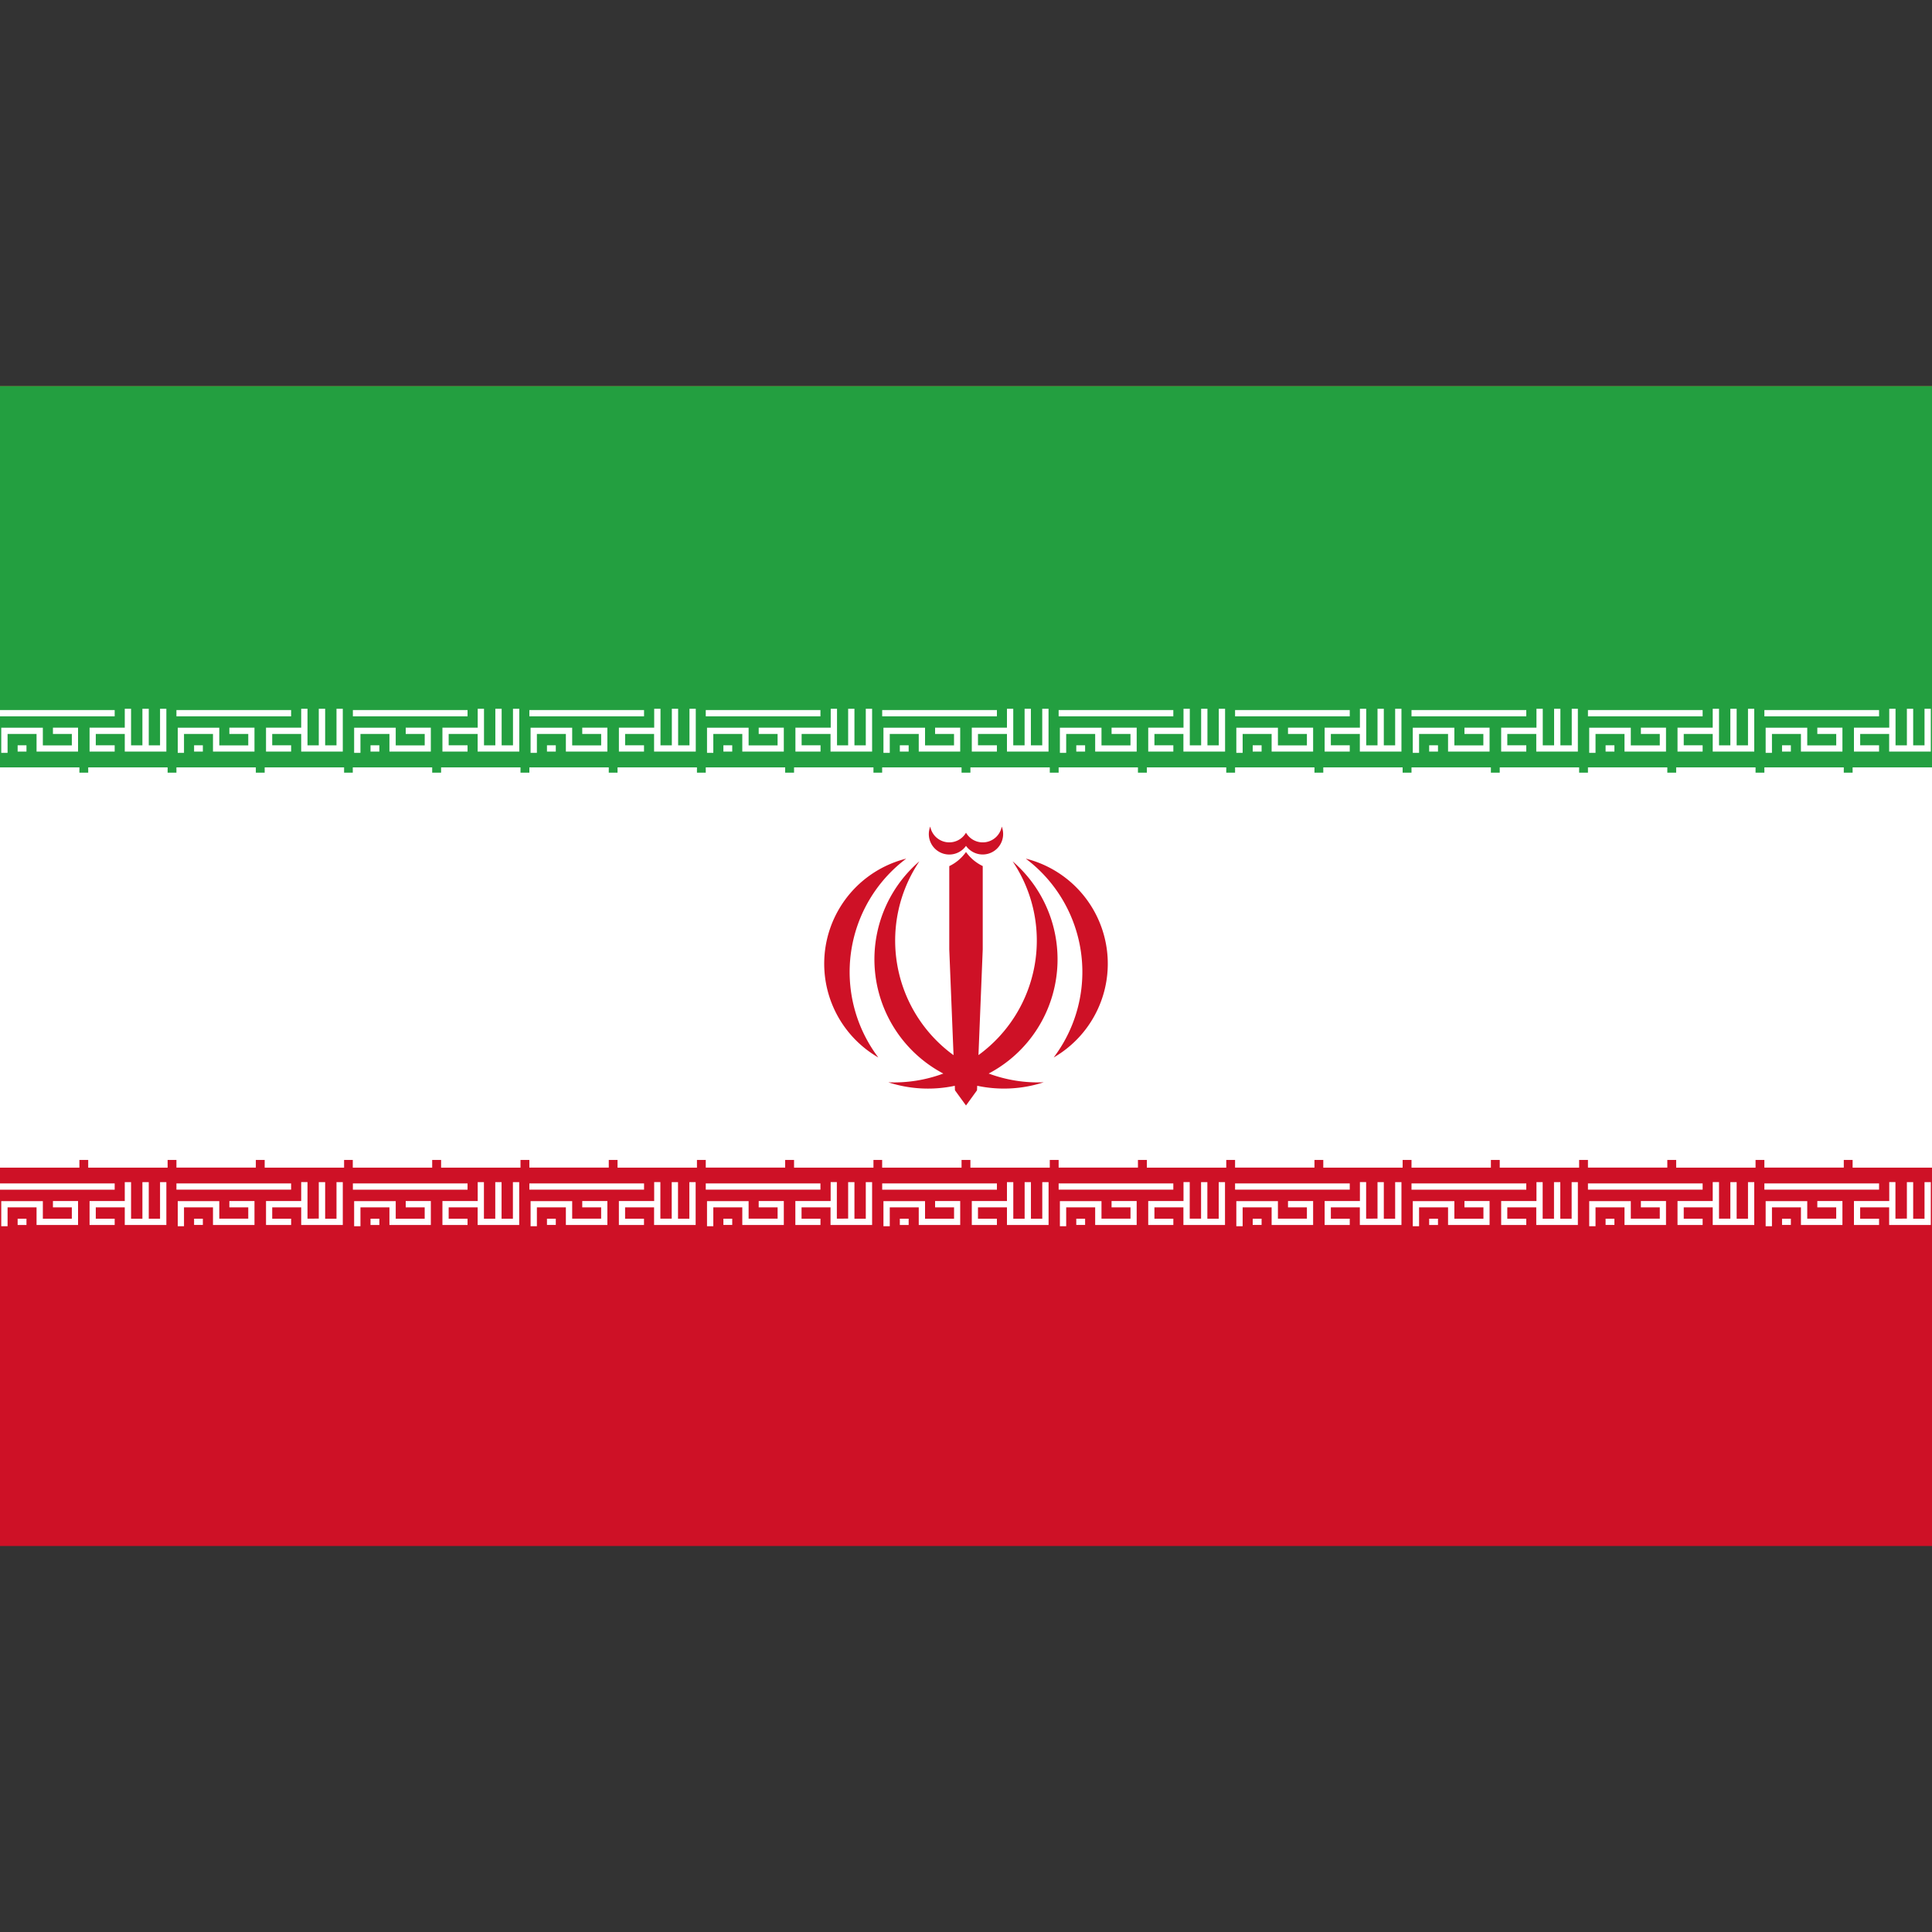 <svg id="country_iran" xmlns="http://www.w3.org/2000/svg" width="100" height="100" viewBox="0 0 100 100">
  <rect x="0" y="0" width="100" height="100" fill="#333333" stroke="none"/>
  <defs>
    <style>
      .cls-1 {
        fill: #ce1126;
      }

      .cls-1, .cls-2, .cls-3 {
        fill-rule: evenodd;
      }

      .cls-2 {
        fill: #fff;
      }

      .cls-3 {
        fill: #239f40;
      }
    </style>
  </defs>
  <path class="cls-1" d="M0,19.979H100V80.021H0V19.979Z"/>
  <path class="cls-2" d="M0,20.646H100V60.038H0V20.646Z"/>
  <path class="cls-3" d="M0,19.979H100V39.993H0V19.979Z"/>
  <path class="cls-1" d="M54.538,54.735l0.012-.016a7.338,7.338,0,0,0-1.456-10.276A5.606,5.606,0,0,1,54.538,54.735Zm-0.127-3.013a6.667,6.667,0,0,1-3.237,3.844,7.316,7.316,0,0,0,2.848.453,6.653,6.653,0,0,1-3.442.18l-0.01.235L50,57.22l-0.571-.786L49.42,56.2a6.654,6.654,0,0,1-3.442-.18,7.317,7.317,0,0,0,2.848-.453A6.688,6.688,0,0,1,47.589,44.58a7.333,7.333,0,0,0,1.766,10.035l-0.221-5.471V44.831A2.275,2.275,0,0,0,50,44.1a2.274,2.274,0,0,0,.866.727v4.314l-0.221,5.471A7.333,7.333,0,0,0,52.411,44.58,6.693,6.693,0,0,1,54.411,51.722ZM50,43.782a1.059,1.059,0,0,1-1.85-1A1,1,0,0,0,50,43.1a1,1,0,0,0,1.85-.316A1.059,1.059,0,0,1,50,43.782ZM45.45,54.719l0.012,0.016a5.606,5.606,0,0,1,1.444-10.292A7.339,7.339,0,0,0,45.45,54.719Z"/>
  <path class="cls-2" d="M95.891,60.437V59.806H100v0.632H95.891Zm0-20.718H100v0.544H95.891V39.719Zm1.892-1.729h-1.5v0.587H97.26V38.9h-1.3V37.664h1.827V36.686h0.326v1.892H98.7V36.686h0.326v1.892h0.587V36.686h0.326V38.9H97.782V37.99Zm-6.458-1.239H97.26v0.326H91.324V36.751ZM86.758,59.806h4.109v0.632H86.758V59.806Zm0-20.087h4.109v0.544H86.758V39.719ZM88.65,37.99h-1.5v0.587h0.978V38.9h-1.3V37.664H88.65V36.686h0.326v1.892h0.587V36.686h0.326v1.892h0.587V36.686H90.8V38.9H88.65V37.99Zm-6.458-1.239h5.936v0.326H82.192V36.751ZM77.626,59.806h4.11v0.632h-4.11V59.806Zm0-20.087h4.11v0.544h-4.11V39.719Zm1.892-1.729h-1.5v0.587H79V38.9h-1.3V37.664h1.827V36.686h0.326v1.892h0.587V36.686h0.326v1.892h0.587V36.686H81.67V38.9H79.517V37.99Zm-6.458-1.239H79v0.326H73.059V36.751ZM68.493,59.806H72.6v0.632H68.493V59.806Zm0-20.087H72.6v0.544H68.493V39.719Zm1.892-1.729h-1.5v0.587h0.978V38.9h-1.3V37.664h1.826V36.686h0.326v1.892H71.3V36.686h0.326v1.892h0.587V36.686h0.326V38.9H70.385V37.99Zm-6.458-1.239h5.936v0.326H63.927V36.751ZM59.361,59.806h4.11v0.632h-4.11V59.806Zm0-20.087h4.11v0.544h-4.11V39.719Zm1.892-1.729h-1.5v0.587h0.979V38.9h-1.3V37.664h1.826V36.686h0.326v1.892h0.587V36.686h0.326v1.892h0.587V36.686h0.326V38.9H61.253V37.99Zm-6.458-1.239h5.936v0.326H54.795V36.751ZM50.228,59.806h4.109v0.632H50.228V59.806Zm0-20.087h4.109v0.544H50.228V39.719ZM52.12,37.99h-1.5v0.587H51.6V38.9h-1.3V37.664H52.12V36.686h0.326v1.892h0.587V36.686h0.326v1.892h0.587V36.686h0.326V38.9H52.12V37.99Zm-6.458-1.239H51.6v0.326H45.662V36.751ZM41.1,59.806h4.11v0.632H41.1V59.806Zm0-20.087h4.11v0.544H41.1V39.719Zm1.892-1.729h-1.5v0.587h0.979V38.9h-1.3V37.664h1.827V36.686h0.326v1.892H43.9V36.686h0.326v1.892h0.587V36.686H45.14V38.9H42.988V37.99ZM36.53,36.751h5.936v0.326H36.53V36.751ZM31.964,59.806h4.11v0.632h-4.11V59.806Zm0-20.087h4.11v0.544h-4.11V39.719Zm1.892-1.729h-1.5v0.587h0.978V38.9h-1.3V37.664h1.827V36.686h0.326v1.892h0.587V36.686h0.326v1.892h0.587V36.686h0.326V38.9H33.855V37.99ZM27.4,36.751h5.936v0.326H27.4V36.751ZM22.831,59.806h4.11v0.632h-4.11V59.806Zm0-20.087h4.11v0.544h-4.11V39.719Zm1.892-1.729h-1.5v0.587H24.2V38.9H22.9V37.664h1.826V36.686h0.326v1.892h0.587V36.686h0.326v1.892h0.587V36.686h0.326V38.9H24.723V37.99Zm-6.458-1.239H24.2v0.326H18.265V36.751ZM13.7,59.806h4.11v0.632H13.7V59.806Zm0-20.087h4.11v0.544H13.7V39.719ZM15.59,37.99h-1.5v0.587h0.979V38.9h-1.3V37.664H15.59V36.686h0.326v1.892H16.5V36.686H16.83v1.892h0.587V36.686h0.326V38.9H15.59V37.99ZM9.132,36.751h5.936v0.326H9.132V36.751ZM4.566,59.806h4.11v0.632H4.566V59.806Zm0-20.087h4.11v0.544H4.566V39.719ZM6.458,37.99h-1.5v0.587H5.936V38.9h-1.3V37.664H6.458V36.686H6.784v1.892H7.371V36.686H7.7v1.892H8.284V36.686H8.611V38.9H6.458V37.99ZM0,36.751H5.936v0.326H0V36.751ZM0.913,38.9V38.577H1.37V38.9H0.913ZM2.74,37.99V37.664h1.3V38.9H1.892V37.99h-1.5v0.978H0.065v-1.3H2.218v0.913h1.5V37.99H2.74Zm1.37,2.272H0V39.719H4.11v0.544Zm0,20.175H0V59.806H4.11v0.632Zm1.826,1.142H0V61.253H5.936v0.326Zm-3.718,1.5h1.5V62.492H2.74V62.166h1.3v1.24H1.892V62.492h-1.5v0.978H0.065v-1.3H2.218v0.913Zm-0.848.326H0.913V63.079H1.37v0.326Zm5.088-2.218H6.784v1.892H7.371V61.188H7.7v1.892H8.284V61.188H8.611v2.218H6.458V62.492h-1.5v0.587H5.936v0.326h-1.3v-1.24H6.458V61.188ZM10.046,38.9V38.577H10.5V38.9H10.046Zm1.826-.913V37.664h1.3V38.9H11.024V37.99h-1.5v0.978H9.2v-1.3H11.35v0.913h1.5V37.99H11.872Zm1.37,2.272H9.132V39.719h4.11v0.544Zm0,20.175H9.132V59.806h4.11v0.632Zm1.826,1.142H9.132V61.253h5.936v0.326Zm-3.718,1.5h1.5V62.492H11.872V62.166h1.3v1.24H11.024V62.492h-1.5v0.978H9.2v-1.3H11.35v0.913Zm-0.848.326H10.046V63.079H10.5v0.326Zm5.088-2.218h0.326v1.892H16.5V61.188H16.83v1.892h0.587V61.188h0.326v2.218H15.59V62.492h-1.5v0.587h0.979v0.326h-1.3v-1.24H15.59V61.188ZM19.178,38.9V38.577h0.457V38.9H19.178ZM21,37.99V37.664h1.3V38.9H20.157V37.99h-1.5v0.978H18.33v-1.3h2.153v0.913h1.5V37.99H21Zm1.37,2.272h-4.11V39.719h4.11v0.544Zm0,20.175h-4.11V59.806h4.11v0.632ZM24.2,61.579H18.265V61.253H24.2v0.326Zm-3.718,1.5h1.5V62.492H21V62.166h1.3v1.24H20.157V62.492h-1.5v0.978H18.33v-1.3h2.153v0.913Zm-0.848.326H19.178V63.079h0.457v0.326Zm5.088-2.218h0.326v1.892h0.587V61.188h0.326v1.892h0.587V61.188h0.326v2.218H24.723V62.492h-1.5v0.587H24.2v0.326H22.9v-1.24h1.826V61.188ZM28.311,38.9V38.577h0.457V38.9H28.311Zm1.826-.913V37.664h1.3V38.9H29.289V37.99h-1.5v0.978H27.463v-1.3h2.153v0.913h1.5V37.99H30.137Zm1.37,2.272H27.4V39.719h4.11v0.544Zm0,20.175H27.4V59.806h4.11v0.632Zm1.826,1.142H27.4V61.253h5.936v0.326Zm-3.718,1.5h1.5V62.492H30.137V62.166h1.3v1.24H29.289V62.492h-1.5v0.978H27.463v-1.3h2.153v0.913Zm-0.848.326H28.311V63.079h0.457v0.326Zm5.088-2.218h0.326v1.892h0.587V61.188h0.326v1.892h0.587V61.188h0.326v2.218H33.855V62.492h-1.5v0.587h0.978v0.326h-1.3v-1.24h1.827V61.188ZM37.443,38.9V38.577H37.9V38.9H37.443Zm1.827-.913V37.664h1.3V38.9H38.421V37.99h-1.5v0.978H36.595v-1.3h2.153v0.913h1.5V37.99H39.27Zm1.37,2.272H36.53V39.719h4.11v0.544Zm0,20.175H36.53V59.806h4.11v0.632Zm1.827,1.142H36.53V61.253h5.936v0.326Zm-3.718,1.5h1.5V62.492H39.27V62.166h1.3v1.24H38.421V62.492h-1.5v0.978H36.595v-1.3h2.153v0.913Zm-0.848.326H37.443V63.079H37.9v0.326Zm5.088-2.218h0.326v1.892H43.9V61.188h0.326v1.892h0.587V61.188H45.14v2.218H42.988V62.492h-1.5v0.587h0.979v0.326h-1.3v-1.24h1.827V61.188ZM46.575,38.9V38.577h0.457V38.9H46.575ZM48.4,37.99V37.664h1.3V38.9H47.554V37.99h-1.5v0.978H45.727v-1.3H47.88v0.913h1.5V37.99H48.4Zm1.37,2.272h-4.11V39.719h4.11v0.544Zm0,20.175h-4.11V59.806h4.11v0.632ZM51.6,61.579H45.662V61.253H51.6v0.326Zm-3.718,1.5h1.5V62.492H48.4V62.166h1.3v1.24H47.554V62.492h-1.5v0.978H45.727v-1.3H47.88v0.913Zm-0.848.326H46.575V63.079h0.457v0.326Zm5.088-2.218h0.326v1.892h0.587V61.188h0.326v1.892h0.587V61.188h0.326v2.218H52.12V62.492h-1.5v0.587H51.6v0.326h-1.3v-1.24H52.12V61.188ZM55.708,38.9V38.577h0.457V38.9H55.708Zm1.827-.913V37.664h1.3V38.9H56.686V37.99h-1.5v0.978H54.86v-1.3h2.153v0.913h1.5V37.99H57.534Zm1.37,2.272H54.795V39.719H58.9v0.544Zm0,20.175H54.795V59.806H58.9v0.632Zm1.827,1.142H54.795V61.253h5.936v0.326Zm-3.718,1.5h1.5V62.492H57.534V62.166h1.3v1.24H56.686V62.492h-1.5v0.978H54.86v-1.3h2.153v0.913Zm-0.848.326H55.708V63.079h0.457v0.326Zm5.088-2.218h0.326v1.892h0.587V61.188h0.326v1.892h0.587V61.188h0.326v2.218H61.253V62.492h-1.5v0.587h0.979v0.326h-1.3v-1.24h1.826V61.188ZM64.84,38.9V38.577H65.3V38.9H64.84Zm1.827-.913V37.664h1.3V38.9H65.819V37.99h-1.5v0.978H63.992v-1.3h2.153v0.913h1.5V37.99H66.667Zm1.37,2.272H63.927V39.719h4.109v0.544Zm0,20.175H63.927V59.806h4.109v0.632Zm1.826,1.142H63.927V61.253h5.936v0.326Zm-3.718,1.5h1.5V62.492H66.667V62.166h1.3v1.24H65.819V62.492h-1.5v0.978H63.992v-1.3h2.153v0.913Zm-0.848.326H64.84V63.079H65.3v0.326Zm5.088-2.218h0.326v1.892H71.3V61.188h0.326v1.892h0.587V61.188h0.326v2.218H70.385V62.492h-1.5v0.587h0.978v0.326h-1.3v-1.24h1.826V61.188ZM73.973,38.9V38.577h0.457V38.9H73.973ZM75.8,37.99V37.664h1.3V38.9H74.951V37.99h-1.5v0.978H73.125v-1.3h2.153v0.913h1.5V37.99H75.8Zm1.37,2.272H73.059V39.719h4.109v0.544Zm0,20.175H73.059V59.806h4.109v0.632ZM79,61.579H73.059V61.253H79v0.326Zm-3.718,1.5h1.5V62.492H75.8V62.166h1.3v1.24H74.951V62.492h-1.5v0.978H73.125v-1.3h2.153v0.913Zm-0.848.326H73.973V63.079h0.457v0.326Zm5.088-2.218h0.326v1.892h0.587V61.188h0.326v1.892h0.587V61.188H81.67v2.218H79.517V62.492h-1.5v0.587H79v0.326h-1.3v-1.24h1.827V61.188ZM83.105,38.9V38.577h0.457V38.9H83.105Zm1.827-.913V37.664h1.3V38.9H84.084V37.99h-1.5v0.978H82.257v-1.3H84.41v0.913h1.5V37.99H84.932Zm1.37,2.272H82.192V39.719H86.3v0.544Zm0,20.175H82.192V59.806H86.3v0.632Zm1.826,1.142H82.192V61.253h5.936v0.326Zm-3.718,1.5h1.5V62.492H84.932V62.166h1.3v1.24H84.084V62.492h-1.5v0.978H82.257v-1.3H84.41v0.913Zm-0.848.326H83.105V63.079h0.457v0.326Zm5.088-2.218h0.326v1.892h0.587V61.188h0.326v1.892h0.587V61.188H90.8v2.218H88.65V62.492h-1.5v0.587h0.978v0.326h-1.3v-1.24H88.65V61.188ZM92.238,38.9V38.577h0.457V38.9H92.238Zm1.826-.913V37.664h1.3V38.9H93.216V37.99h-1.5v0.978H91.39v-1.3h2.153v0.913h1.5V37.99H94.064Zm1.37,2.272h-4.11V39.719h4.11v0.544Zm0,20.175h-4.11V59.806h4.11v0.632Zm1.826,1.142H91.324V61.253H97.26v0.326Zm-3.718,1.5h1.5V62.492H94.064V62.166h1.3v1.24H93.216V62.492h-1.5v0.978H91.39v-1.3h2.153v0.913Zm-0.848.326H92.238V63.079h0.457v0.326Zm5.088-2.218h0.326v1.892H98.7V61.188h0.326v1.892h0.587V61.188h0.326v2.218H97.782V62.492h-1.5v0.587H97.26v0.326h-1.3v-1.24h1.827V61.188Z"/>
</svg>
